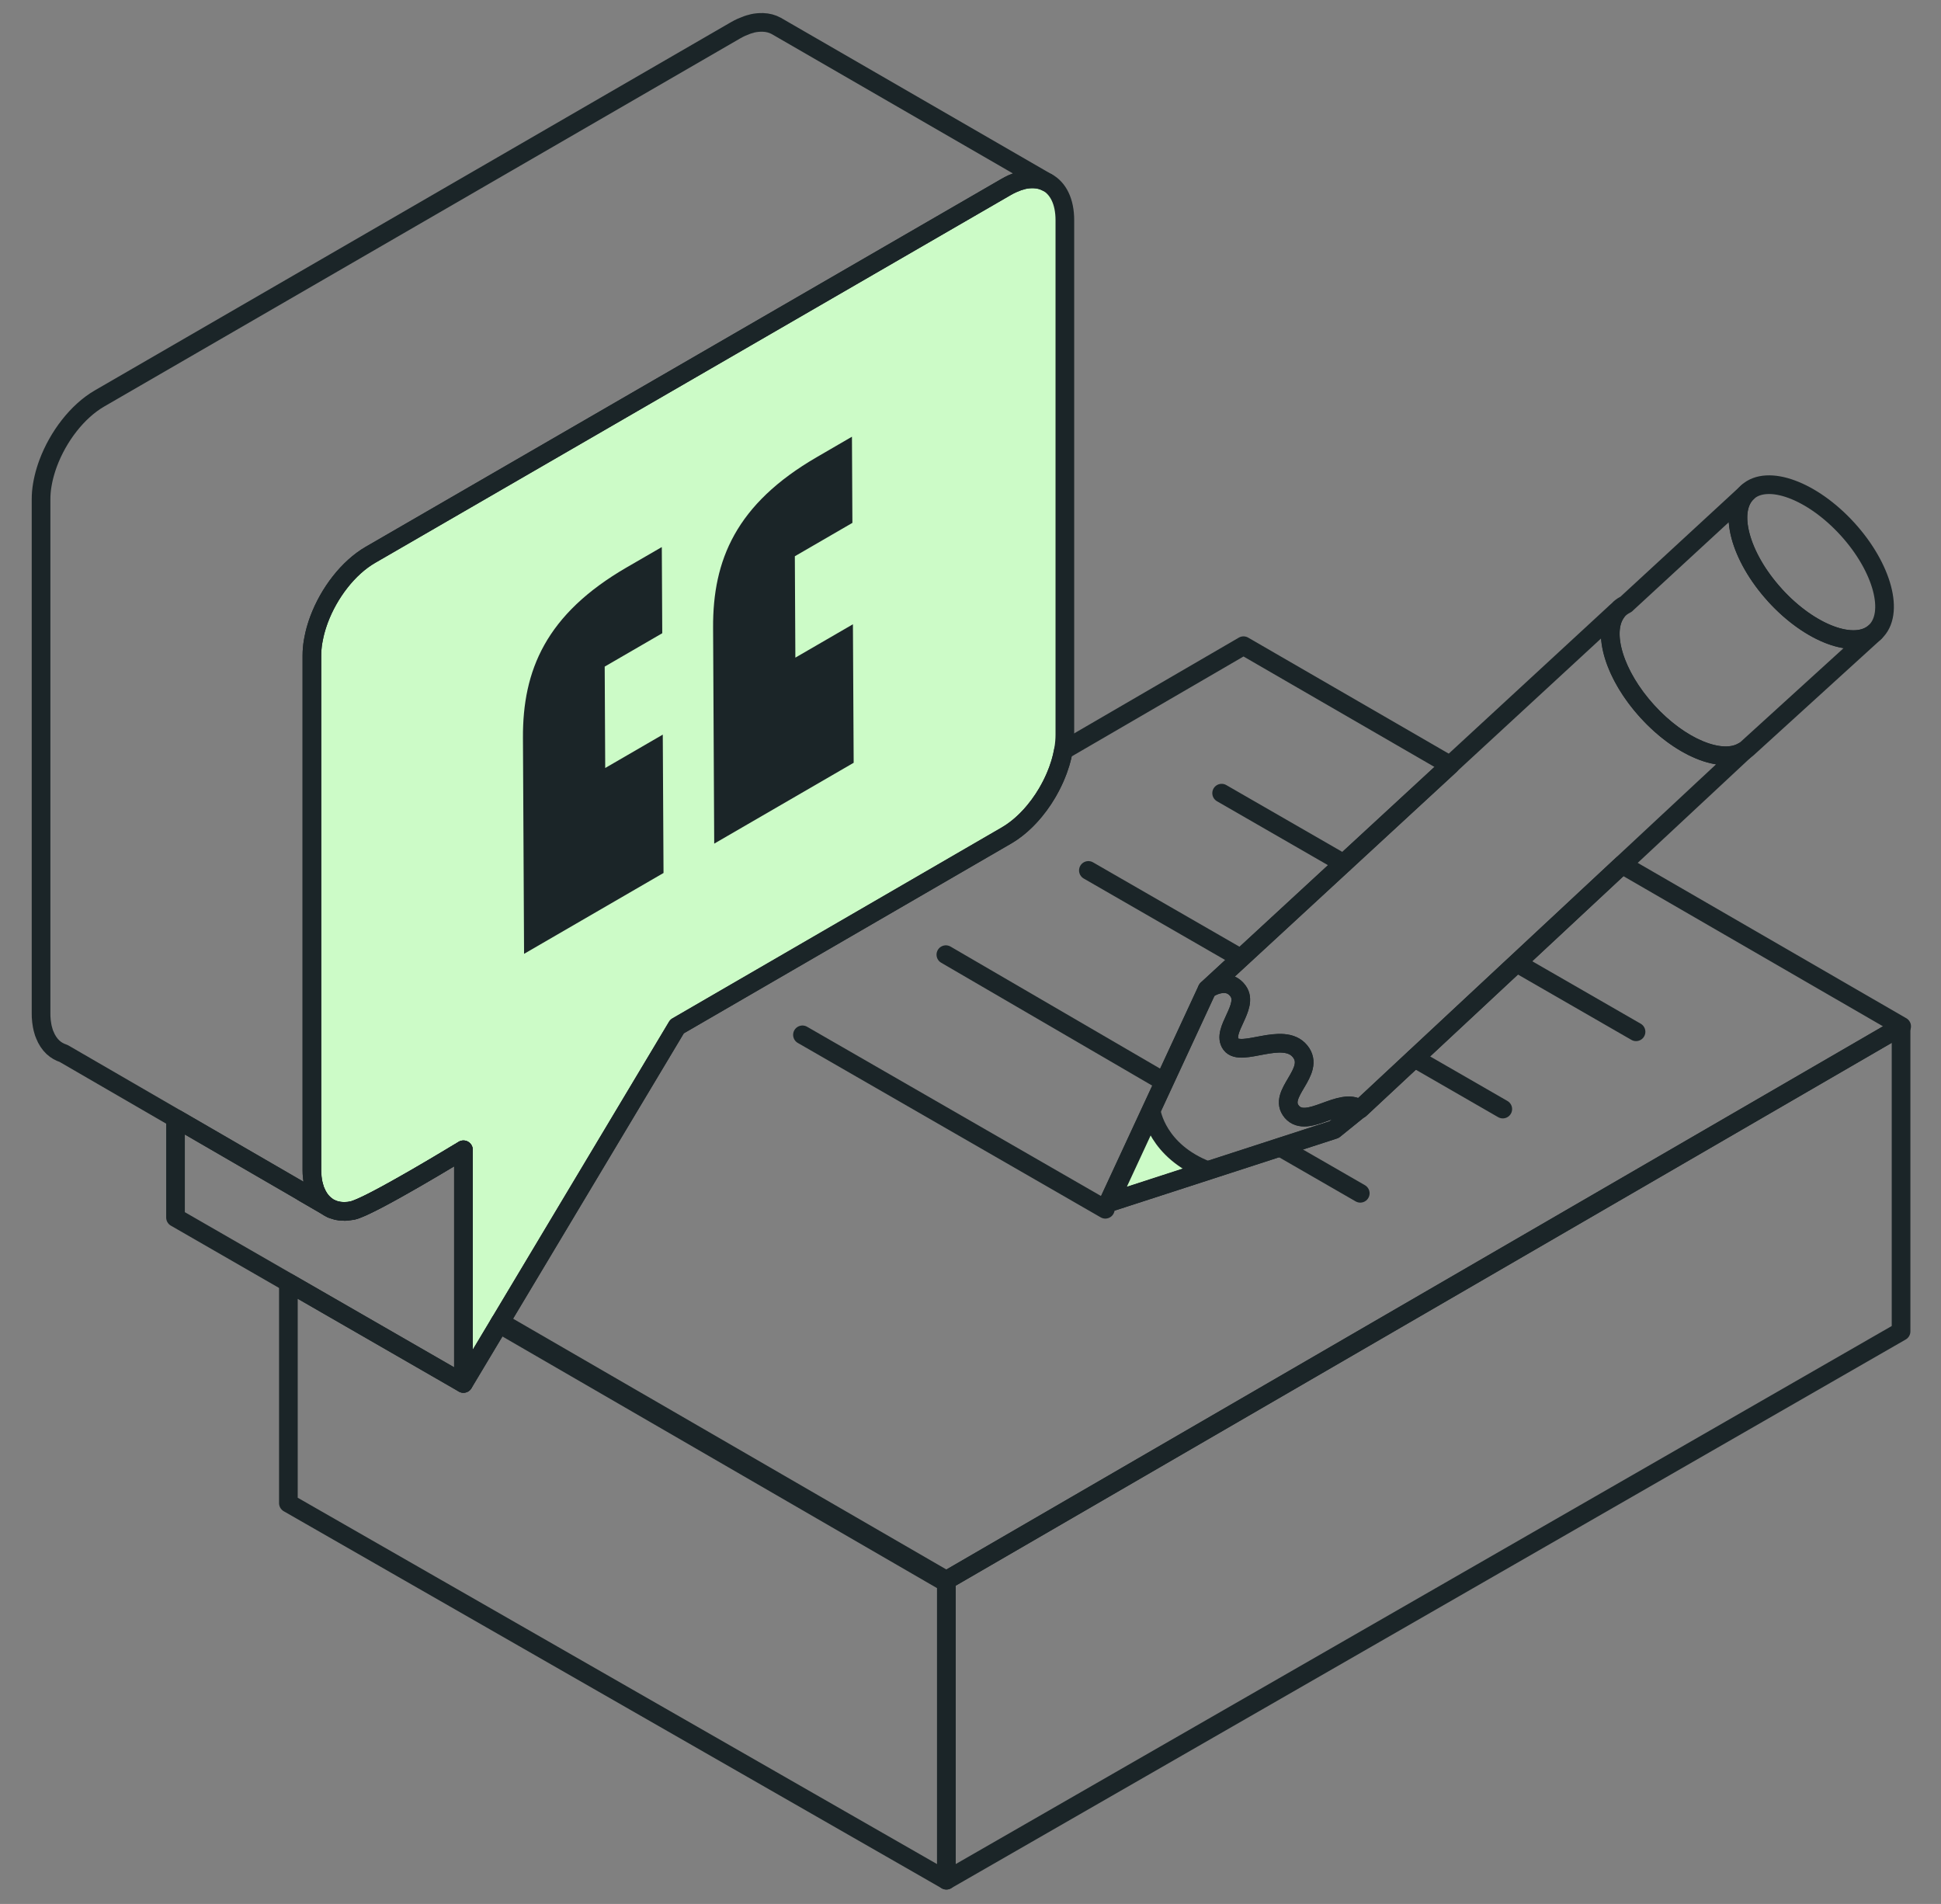 <svg width="52" height="51" viewBox="0 0 52 51" fill="none" xmlns="http://www.w3.org/2000/svg">
<rect x="0" y="0" width="52" height="51" fill="#808080" stroke="none"/>
<path d="M25.354 42.33V50.364L50.93 35.664V27.498L25.354 42.33Z" stroke="#1B2528" stroke-width="0.5" stroke-linecap="round" stroke-linejoin="round"/>
<path d="M28.052 4.886C27.946 4.828 27.826 4.796 27.694 4.792C27.694 4.792 27.692 4.792 27.69 4.792C27.648 4.792 27.604 4.792 27.558 4.796C27.552 4.796 27.546 4.796 27.542 4.798C27.502 4.802 27.46 4.808 27.418 4.818C27.406 4.82 27.392 4.826 27.378 4.83C27.342 4.84 27.306 4.848 27.27 4.862C27.246 4.87 27.22 4.882 27.196 4.892C27.17 4.902 27.144 4.912 27.116 4.924C27.064 4.948 27.01 4.976 26.958 5.006L9.924 14.862C9.328 15.206 8.812 15.884 8.546 16.598C8.522 16.662 8.5 16.728 8.48 16.794C8.44 16.924 8.41 17.054 8.388 17.184C8.366 17.314 8.356 17.44 8.356 17.564V31.346C8.356 31.402 8.358 31.458 8.364 31.51C8.364 31.53 8.368 31.548 8.37 31.566C8.374 31.598 8.378 31.628 8.384 31.66C8.388 31.682 8.392 31.706 8.398 31.728C8.404 31.75 8.41 31.772 8.416 31.794C8.424 31.82 8.43 31.844 8.438 31.868C8.442 31.882 8.448 31.894 8.454 31.906C8.508 32.044 8.584 32.158 8.676 32.244C8.868 32.424 9.134 32.488 9.442 32.426C9.918 32.328 12.416 30.8 12.416 30.8V37.058L18.138 27.496L26.96 22.382C27.826 21.882 28.528 20.672 28.528 19.68V5.898C28.528 5.394 28.346 5.044 28.056 4.886H28.052Z" fill="#CCFBC7" stroke="#1B2528" stroke-width="0.5" stroke-linecap="round" stroke-linejoin="round"/>
<path d="M17.776 23.384L14.04 25.55L14.01 19.768C14 17.958 14.622 16.454 16.79 15.198L17.73 14.654L17.742 16.962L16.2 17.856L16.214 20.572L17.756 19.678L17.776 23.388V23.384ZM19.104 16.814C19.094 15.004 19.716 13.5 21.884 12.244L22.824 11.698L22.836 14.006L21.294 14.9L21.308 17.616L22.85 16.722L22.87 20.432L19.134 22.598L19.104 16.816V16.814Z" fill="#1B2528"/>
<path d="M20.796 0.694C20.69 0.636 20.57 0.604 20.438 0.6C20.438 0.6 20.436 0.6 20.434 0.6C20.392 0.6 20.348 0.6 20.302 0.604C20.296 0.604 20.29 0.604 20.286 0.606C20.246 0.61 20.204 0.616 20.162 0.626C20.15 0.628 20.136 0.634 20.122 0.638C20.086 0.648 20.05 0.656 20.014 0.67C19.99 0.678 19.964 0.69 19.94 0.7C19.914 0.71 19.888 0.72 19.86 0.732C19.808 0.756 19.754 0.784 19.702 0.814L2.668 10.672C2.072 11.016 1.556 11.694 1.29 12.408C1.266 12.472 1.244 12.538 1.224 12.604C1.184 12.734 1.154 12.864 1.132 12.994C1.11 13.124 1.1 13.25 1.1 13.374V27.156C1.1 27.212 1.102 27.268 1.108 27.32C1.108 27.34 1.112 27.358 1.114 27.376C1.118 27.408 1.122 27.438 1.128 27.47C1.132 27.492 1.136 27.516 1.142 27.538C1.148 27.56 1.154 27.582 1.16 27.604C1.168 27.63 1.174 27.654 1.182 27.678C1.186 27.692 1.192 27.704 1.198 27.716C1.252 27.854 1.328 27.968 1.42 28.054C1.502 28.13 1.598 28.184 1.704 28.218L4.696 29.952L7.844 31.776L8.736 32.294C8.716 32.278 8.694 32.262 8.676 32.244C8.582 32.156 8.508 32.042 8.454 31.906C8.448 31.894 8.444 31.88 8.438 31.868C8.43 31.844 8.422 31.82 8.416 31.794C8.41 31.772 8.404 31.75 8.398 31.728C8.392 31.706 8.388 31.684 8.384 31.66C8.378 31.63 8.374 31.598 8.37 31.566C8.368 31.548 8.364 31.528 8.364 31.51C8.36 31.458 8.356 31.402 8.356 31.346V17.564C8.356 17.44 8.366 17.312 8.388 17.184C8.41 17.056 8.44 16.924 8.48 16.794C8.5 16.728 8.522 16.664 8.546 16.598C8.812 15.884 9.33 15.206 9.924 14.862L26.958 5.006C27.012 4.976 27.064 4.948 27.116 4.924C27.144 4.912 27.17 4.902 27.196 4.892C27.22 4.882 27.246 4.87 27.27 4.862C27.306 4.85 27.342 4.84 27.378 4.83C27.392 4.826 27.404 4.822 27.418 4.818C27.46 4.808 27.502 4.802 27.542 4.798C27.548 4.798 27.554 4.796 27.558 4.796C27.602 4.792 27.646 4.79 27.69 4.792C27.69 4.792 27.692 4.792 27.694 4.792C27.826 4.796 27.946 4.828 28.052 4.886L20.796 0.694Z" stroke="#1B2528" stroke-width="0.5" stroke-linecap="round" stroke-linejoin="round"/>
<path d="M12.414 30.8C12.414 30.8 9.916 32.328 9.44 32.426C9.164 32.484 8.92 32.434 8.734 32.294L7.842 31.776L4.73 29.972L4.702 29.968V32.614L12.416 37.056V30.798L12.414 30.8Z" stroke="#1B2528" stroke-width="0.5" stroke-linecap="round" stroke-linejoin="round"/>
<path d="M40.652 25.808L43.83 27.638" stroke="#1B2528" stroke-width="0.5" stroke-linecap="round" stroke-linejoin="round"/>
<path d="M32.728 21.246L35.996 23.128" stroke="#1B2528" stroke-width="0.5" stroke-linecap="round" stroke-linejoin="round"/>
<path d="M37.896 28.346L40.26 29.708" stroke="#1B2528" stroke-width="0.5" stroke-linecap="round" stroke-linejoin="round"/>
<path d="M29.158 23.316L33.224 25.658" stroke="#1B2528" stroke-width="0.5" stroke-linecap="round" stroke-linejoin="round"/>
<path d="M34.352 30.76L36.442 31.964" stroke="#1B2528" stroke-width="0.5" stroke-linecap="round" stroke-linejoin="round"/>
<path d="M25.34 25.572L31.128 28.942" stroke="#1B2528" stroke-width="0.5" stroke-linecap="round" stroke-linejoin="round"/>
<path d="M21.498 27.72L29.612 32.392" stroke="#1B2528" stroke-width="0.5" stroke-linecap="round" stroke-linejoin="round"/>
<path d="M50.23 16.933C50.767 16.445 50.438 15.209 49.496 14.173C48.553 13.137 47.354 12.693 46.817 13.181C46.28 13.67 46.609 14.905 47.552 15.941C48.494 16.977 49.693 17.422 50.23 16.933Z" stroke="#1B2528" stroke-width="0.5" stroke-linecap="round" stroke-linejoin="round"/>
<path d="M47.552 15.944C46.61 14.908 46.282 13.672 46.818 13.184L43.566 16.182H43.568C43.506 16.214 43.448 16.25 43.396 16.296C42.858 16.784 43.188 18.02 44.13 19.056C45.072 20.092 46.272 20.536 46.81 20.048L50.23 16.936C49.692 17.424 48.494 16.98 47.55 15.944H47.552Z" stroke="#1B2528" stroke-width="0.5" stroke-linecap="round" stroke-linejoin="round"/>
<path d="M30.846 29.778C30.846 29.778 30.996 30.834 32.342 31.352L29.722 32.202L30.846 29.778Z" fill="#CCFBC7" stroke="#1B2528" stroke-width="0.5" stroke-linecap="round" stroke-linejoin="round"/>
<path d="M46.696 20.144L46.686 20.134C46.104 20.468 45.006 20.018 44.132 19.054C43.256 18.092 42.912 16.956 43.298 16.408L43.288 16.398L32.342 26.498C32.342 26.498 32.872 26.128 33.17 26.548C33.47 26.968 32.708 27.608 32.978 27.972C33.248 28.336 34.376 27.608 34.828 28.158C35.278 28.71 34.192 29.298 34.61 29.78C35.028 30.262 35.928 29.34 36.43 29.71L46.696 20.142V20.144Z" stroke="#1B2528" stroke-width="0.5" stroke-linecap="round" stroke-linejoin="round"/>
<path d="M8.89 32.384C8.89 32.384 8.882 32.38 8.88 32.38C8.884 32.38 8.888 32.384 8.89 32.384Z" stroke="#1B2528" stroke-width="0.5" stroke-linecap="round" stroke-linejoin="round"/>
<path d="M9.064 32.436C9.064 32.436 9.052 32.434 9.046 32.432C9.052 32.432 9.058 32.434 9.064 32.436Z" stroke="#1B2528" stroke-width="0.5" stroke-linecap="round" stroke-linejoin="round"/>
<path d="M8.674 32.246C8.58 32.158 8.506 32.044 8.452 31.908C8.446 31.896 8.442 31.882 8.436 31.87C8.428 31.846 8.42 31.822 8.414 31.796C8.414 31.79 8.41 31.784 8.41 31.776L8.124 31.942L8.736 32.296C8.716 32.28 8.694 32.264 8.676 32.246H8.674Z" stroke="#1B2528" stroke-width="0.5" stroke-linecap="round" stroke-linejoin="round"/>
<path d="M9.234 32.45C9.234 32.45 9.246 32.45 9.254 32.45C9.248 32.45 9.242 32.45 9.234 32.45Z" stroke="#1B2528" stroke-width="0.5" stroke-linecap="round" stroke-linejoin="round"/>
<path d="M12.414 30.8C12.414 30.8 12.394 30.812 12.36 30.834" stroke="#1B2528" stroke-width="0.5" stroke-linecap="round" stroke-linejoin="round"/>
<path d="M9.44 32.426C9.85 32.342 11.756 31.198 12.28 30.88C11.758 31.196 9.85 32.34 9.44 32.426Z" stroke="#1B2528" stroke-width="0.5" stroke-linecap="round" stroke-linejoin="round"/>
<path d="M12.414 37.058L7.726 34.358V40.264L25.354 50.364V42.33L13.4 35.412L12.414 37.058Z" stroke="#1B2528" stroke-width="0.5" stroke-linecap="round" stroke-linejoin="round"/>
<path d="M43.458 23.162L36.522 29.628L36.432 29.712C36.43 29.712 36.426 29.71 36.424 29.708L35.744 30.258L29.69 32.222L32.338 26.512L32.396 26.468C32.38 26.476 32.37 26.484 32.36 26.49C32.358 26.49 32.356 26.492 32.354 26.494C32.35 26.498 32.344 26.5 32.344 26.5L38.85 20.498L33.314 17.296L28.488 20.102C28.33 20.994 27.706 21.952 26.96 22.382L18.138 27.496L13.372 35.46L25.298 42.364L50.946 27.492L43.46 23.162H43.458Z" stroke="#1B2528" stroke-width="0.5" stroke-linecap="round" stroke-linejoin="round"/>
<path d="M34.61 29.782C34.192 29.3 35.278 28.71 34.828 28.16C34.378 27.608 33.248 28.338 32.978 27.974C32.708 27.61 33.47 26.97 33.17 26.55C32.926 26.21 32.532 26.388 32.392 26.468L32.334 26.512L29.686 32.222L35.74 30.258L36.42 29.708C35.916 29.354 35.024 30.262 34.608 29.782H34.61Z" stroke="#1B2528" stroke-width="0.5" stroke-linecap="round" stroke-linejoin="round"/>
</svg>
